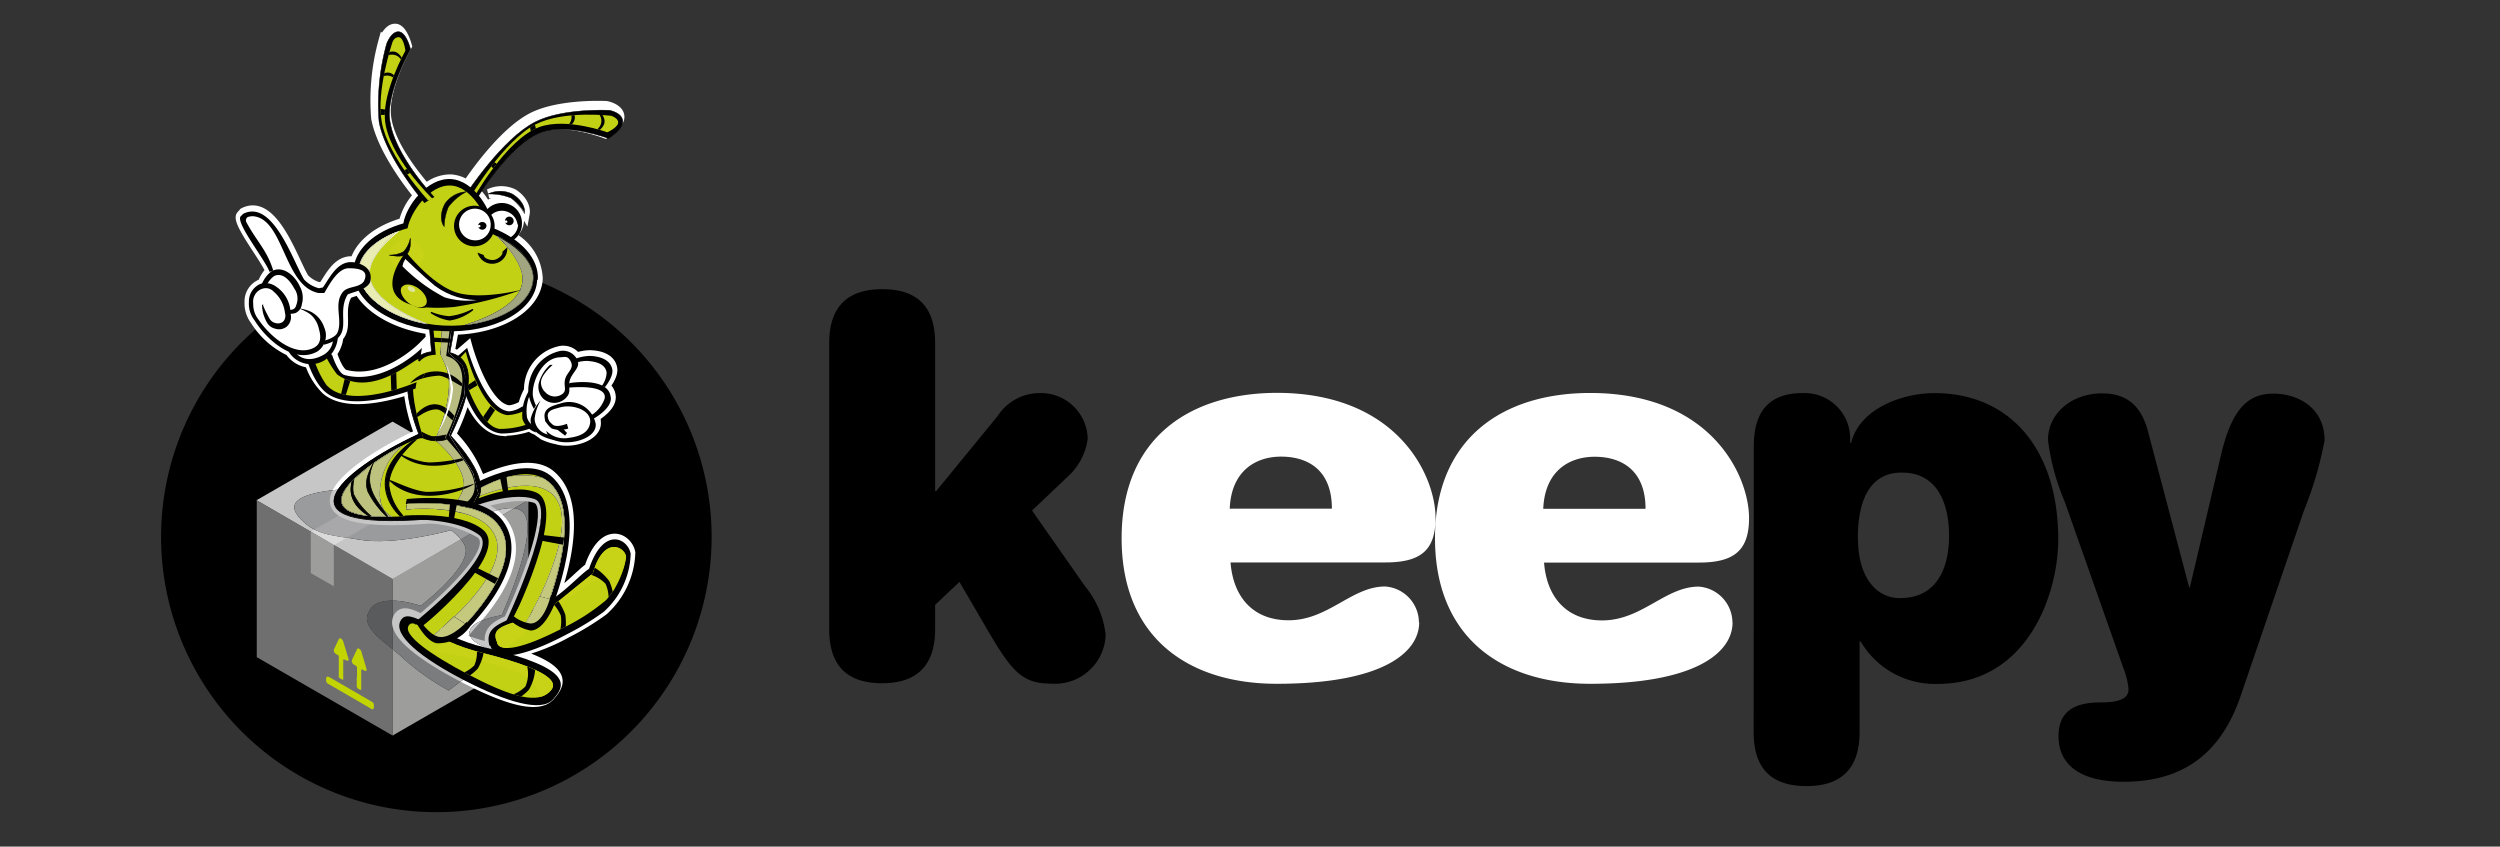 <svg xmlns="http://www.w3.org/2000/svg" xmlns:xlink="http://www.w3.org/1999/xlink" viewBox="0 0 185 62.65"><rect x="0" y="0" width="185" height="62.65" fill="#333333" stroke="none"/><style><![CDATA[.A,.Aw,.BB,.BJ,.M,.Q,.R,.U,.X,.e,.p,.q,.w,.AB,.AD,.AE,.AF,.AK,.AN,.G,.AX,.Ae,.Ag,.Ah,.Ai,.Ak,.Al,.Ap{fill:none}.B{fill:#fff}.C{fill:#c6c6c6}.E{fill:#9d9d9c}.F{fill:#dadada}.G{stroke:#fff}.Aw,.BB,.M,.Q,.R,.U,.X,.e,.p,.q,.w,.AB,.AD,.AE,.AF,.AK,.AN,.G,.AX,.Ae,.Ag,.Ah,.Ai,.Ak,.Al,.Ap{stroke-miterlimit:3.86}.Aw,.BB,.M,.Q,.e,.w,.AB,.AK,.AN,.G,.AX,.Ae{stroke-width:0.69px}.I{fill:#9a9b9c}.K{fill:#7b7c7e}.L{fill:#a8a8aa}.N{fill:#c8c8c9}.Q{stroke:#c8c8c9}.R,.U,.X,.p,.q,.AD,.AE,.AF,.Ag,.Ah,.Ai,.Ak,.Al,.Ap{stroke:#000}.S{fill:#c2d114}.U{stroke-width:0.1px}.X{stroke-width:0.15px}.Z{fill:#e0e1e2}.b{fill:#afafb1}.c{fill:#8a8b8d}.d{fill:#c0c0c1}.e{stroke:#e0e1e2}.f{fill:#b1b2b3}.g{fill:#c4c97e}.i{fill:#c8d217}.k{clip-path:url(#J)}.l{clip-path:url(#K)}.m{fill:#b1b681}.o{fill:#b8be46}.p{stroke-width:0.06px}.q{stroke-width:0.04px}.r{clip-path:url(#M)}.s{clip-path:url(#N)}.u{fill:#868789}.AA{fill:#919294}.AD{stroke-width:0.08px}.AE{stroke-width:0.05px}.AF{stroke-width:0.09px}.AG{fill:#cfd0d1}.AH{clip-path:url(#P)}.AI{fill:#a0a0a2}.AJ{fill:#808082}.AQ{fill:#b8bc80}.AT{fill:#b7b8b9}.AV{fill:#8e9092}.AW{fill:#727475}.AX{stroke:#b7b8b9}.AY{fill:#a5aa80}.Aa{clip-path:url(#W)}.Ag{stroke-width:0.03px}.Ah{stroke-width:0.1px}.Ak{stroke-width:0.09px}.Ap{stroke-width:0.15px}.Ar{clip-path:url(#d)}.Ay{clip-path:url(#g)}.BE{clip-path:url(#k)}.BI{fill:#c2d500}]]></style><defs><clipPath id="A"><path class="A" d="M33.4 39.25s1.07.77 1.07 1.48c0 1.57-3.34 4.1-3.34 4.1s-2.82-1-3.7.2c-1.08 1.42 1.26 2.55 2.53 3.8a18 18 0 0 0 3.24 2.27l1.17-.88-3.34-3L36.53 42l-.28-2.83-1.3-1-4.48-2s-10.5-.6-8.42 2c1.16 1.48 2.65 1.43 4.5 1.76 2.64.48 6.84-.7 6.84-.7"/></clipPath><clipPath id="B"><path class="A" d="M36.34 37.9s1.52-.6 2.24-.1c1.58 1.07-1.45 7.72-1.45 7.72s-2.63.4-2.36 1.45c.2.75 1.67 1.08 1.67 1.08l.1-1.17 1.17-1.07 2-5.18.4-2.83v-.6l-.9-.48-1.16-.3-3 1z"/></clipPath><clipPath id="C"><path class="A" d="M34.94 14.84s2.47-4.54 5-5.45c2-.7 5 .4 5 .4s.9-.4.8-.8c-.06-.27-.5-.42-.5-.42s-3.5-.43-5.6.63c-2.36 1.2-4.82 5.35-4.82 5.35z"/></clipPath><clipPath id="D"><path class="A" d="M33.7 26.5s.86 5.34 3.4 5.58a6.4 6.4 0 0 0 2.1-.36l-.53-1.66a2 2 0 0 1-1 .38c-1.83-.15-3.1-4.7-3.1-4.7z"/></clipPath><clipPath id="E"><path class="A" d="M33.94 26.6s1.27 5 3.06 5.14a5.25 5.25 0 0 0 2.08-.36l-.3-.93a2.49 2.49 0 0 1-1.24.32c-2-.26-3.08-4.68-3.08-4.68z"/></clipPath><clipPath id="F"><path class="A" d="M34.5 36.74s3.6-2.48 5.68-1.36c3.46 1.87.25 9.62.25 9.62l-2.6 1.1s4.27-8.58 1.86-9.65c-1.87-.83-5.28.85-5.28.85z"/></clipPath><clipPath id="G"><path class="A" d="M37.58 35.28a11.25 11.25 0 0 0-2.72 1.22l-.15.52s3.5-1.66 5.5-.86c3 1.2.4 6.8-.95 9.33l1.15-.5s3.2-7.74-.25-9.62a4.88 4.88 0 0 0-1.4-.19 9.39 9.39 0 0 0-1.19.09"/></clipPath><clipPath id="H"><path class="A" d="M36.8 47.56c-.8-1.7 2.08-1.13 4.6-3.13l2.47-2c.82-2.9 2.44-1.9 2.46-1.2a6.28 6.28 0 0 1-1.48 3.18 15.26 15.26 0 0 1-3.07 2c-2.52 1.32-4.6 2-5 1.2"/></clipPath><clipPath id="I"><path d="M37.96 45.8l1.28.64.8-.4.9-1.64-2-.52-1 1.9z" class="A"/></clipPath><clipPath id="J"><path class="A" d="M38.85 46.25l.4.2.54-.27a13.58 13.58 0 0 0 1-1.48l.15-.28-1-.26-1.1 2.1"/></clipPath><clipPath id="K"><path class="A" d="M39.27 45.5l1.15-.5.25-.66-.73-.2-.67 1.34"/></clipPath><clipPath id="L"><path class="A" d="M39.18 45.66l-.33.6.4.2.54-.27a13.55 13.55 0 0 0 .83-1.17 9.17 9.17 0 0 1-1.43.68"/></clipPath><clipPath id="M"><path class="A" d="M31.34 32.46c-.84-2.6-1.65-6.42 1.2-6.2s1.42 4 .43 6.14c1.6 1.8 4.47 5-1.22 5.65-14.13 1.5-.8-6.3-.4-5.58"/></clipPath><clipPath id="N"><path class="A" d="M26.3 35.33c-1.57 1.5-1.88 3 2.68 2.9-.36-.17-.95-.64-.87-1.92A4.53 4.53 0 0 1 29.77 33a16.25 16.25 0 0 0-3.46 2.37"/></clipPath><clipPath id="O"><path class="A" d="M28.08 36.07l-2.5.08c-.8 1.17-.32 2.15 3.4 2.08-.36-.17-.95-.64-.87-1.92a1.94 1.94 0 0 1 0-.24h-.06"/></clipPath><clipPath id="P"><path class="A" d="M32.7 24.32l-.1 1.9a9.45 9.45 0 0 1 .5 1.22c.56 1.95-.9 5.12-.9 5.12s2.44 2 2.1 3.6a5 5 0 0 1-1.38 2l1.92-.56.55-1.06L35 35l-1.76-2.8 1.1-2.87.08-1.5-.2-.8-1.06-.93.25-1.73z"/></clipPath><clipPath id="Q"><path class="A" d="M32.9 38.14l1.2-.35-.6-.28a6.81 6.81 0 0 1-.6.63"/></clipPath><clipPath id="R"><path class="A" d="M34.35 29l.06-1.15-.2-.8-.5-.45a15.53 15.53 0 0 0 .65 2.4"/></clipPath><clipPath id="S"><path class="A" d="M34.4 28.07v-.25l-.2-.8-.2-.18.4 1.23"/></clipPath><clipPath id="T"><path class="A" d="M34.5 36.74l-.1.57s.28-.14.73-.32l.25-.47-.07-.28-.82.5"/></clipPath><clipPath id="U"><path class="A" d="M34.86,36.5l-.15.52.53-.23.14-.27-.07-.28-.45.26"/></clipPath><clipPath id="V"><path class="A" d="M33.08 27.43c.56 1.95-.9 5.12-.9 5.12s2.44 2 2.1 3.6a3.94 3.94 0 0 1-1 1.6c3.52-1 1.08-3.76-.34-5.36 1-2.13 2.4-5.86-.36-6.13a8.46 8.46 0 0 1 .48 1.17"/></clipPath><clipPath id="W"><path class="A" d="M39.45 20.67c.07-1.4-1.45-2.67-3.26-3.47-.07-1.13-1.25-3.38-2.83-3.47s-3 2-3.2 3.16c-1.92.54-3.52 1.7-3.6 3.1-.1 2.08 2.84 3.92 6.24 4.1s6.53-1.35 6.64-3.42"/></clipPath><clipPath id="X"><path class="A" d="M26.57 20c-.1 1.84 2.2 3.5 5.08 4-1.44-.56-4.55-2-4.3-4 .15-1.15 1.46-2.36 2-2.84-1.56.6-2.76 1.63-2.83 2.84"/></clipPath><clipPath id="Y"><path class="A" d="M38.67 20.66c0 1.82-2.7 2.9-4.3 3.4 2.75-.28 5-1.64 5.1-3.4.06-1.26-1.1-2.44-2.66-3.2.37.36 1.84 1.9 1.88 3.2"/></clipPath><clipPath id="Z"><path class="A" d="M32 14.7s-3.33-3.2-3.52-5.9C28.34 6.7 30 3.75 30 3.75s-.12-1-.5-1-.48.44-.48.44-1.2 3.55-.77 5.84c.47 2.62 3.45 5.82 3.45 5.82z"/></clipPath><clipPath id="a"><path class="A" d="M30.24 46.3c.43-.73 1.7 1.1 5.4 2 6 1.5 5.6 2.47 4.9 3-1 .82-3.1.07-5.87-1.38S29.8 47 30.24 46.3"/></clipPath><clipPath id="b"><path class="A" d="M30 19.16a5.15 5.15 0 0 0-.63 1.84c-.08 2.5 6.3 1.2 6.3 1.2a5.37 5.37 0 0 1-3.5-1.06c-.82-.67-2.2-2-2.2-2"/></clipPath><clipPath id="c"><path class="A" d="M29.46 37.34s5.28-.6 7.1 1.15c3 2.9-2.57 8.16-2.57 8.16l-3-.07s6.9-5.55 4.76-7.37c-1.7-1.42-5.9-1.05-5.9-1.05z"/></clipPath><clipPath id="d"><path class="A" d="M30.12 37.3l-.07.4s4.78-.52 6.32 1.5c1.74 2.25-2 5.87-3.85 7.45h1.46s5.58-5.25 2.57-8.16c-1.08-1-3.38-1.24-5.06-1.24h-1.37"/></clipPath><clipPath id="e"><path class="A" d="M36.4 42.13l.14-.14v-.14l-.13.28m-6.27-4.84l-.07.4a12.29 12.29 0 0 1 4.84.47l-1.82-.84a17.47 17.47 0 0 0-1.58-.06h-1.37"/></clipPath><clipPath id="f"><path class="A" d="M30.12 37.3l-.07.4a14.18 14.18 0 0 1 3.26.07 4.9 4.9 0 0 0 .78-.3 14.8 14.8 0 0 0-2.6-.2h-1.37"/></clipPath><clipPath id="g"><path class="A" d="M33.3 37.75l.6.1.87-.25a8.51 8.51 0 0 0-1.14-.22l-.32.37"/></clipPath><clipPath id="h"><path class="A" d="M33.3 37.75l.6.1.22-.06-.6-.28a2.57 2.57 0 0 1-.21.24"/></clipPath><clipPath id="i"><path class="A" d="M33.3 37.75a4.9 4.9 0 0 0 .78-.3l-.47-.07-.32.37"/></clipPath><clipPath id="j"><path d="M31.2 46.38l1.13 1.03.93-.03 1.42-1.02-1.9-1.2-1.58 1.23z" class="A"/></clipPath><clipPath id="k"><path class="A" d="M32 47.07l.37.34H33a12.27 12.27 0 0 0 1.49-.86l.23-.17-1.1-.7L32 47.1"/></clipPath><clipPath id="l"><path class="A" d="M32 47.07l.37.34H33l-.86-.45-.17.14"/></clipPath><clipPath id="m"><path class="A" d="M32.52 46.62h1.46l.45-.46-.84-.53-1.07 1"/></clipPath><clipPath id="n"><path class="A" d="M23.55 25a8.83 8.83 0 0 0 1.39 2.7c2.8 2.05 6.38-1.82 6-1 1.12.38.2 1.45.2 1.45s-5.2 2.36-7 .32a7.16 7.16 0 0 1-1.17-3.05z"/></clipPath><path id="o" d="M52.66,39.73A20.37,20.37,0,1,0,32.29,60.1,20.37,20.37,0,0,0,52.66,39.73"/><path id="p" d="M39.1 37l-10.05-5.8-10.07 5.82 10.07 5.86L39.1 37z"/><path id="q" d="M19 48.63l10.05 5.8v-11.6L19 37.02V48.63z"/><path id="r" d="M39.1 48.63l-10.05 5.8v-11.6L39.1 37v11.62z"/><path id="s" d="M33.08 33.53l-10.05 5.8 1.7 1 10.05-5.82-1.7-.98z"/><path id="t" d="M38.86 15.77S39 15 38 14.33a2.06 2.06 0 0 0-1.81 0 4 4 0 0 1 1.72.31 4 4 0 0 1 1 1.09M19.4 21h-.08a1.4 1.4 0 0 0-.88 1.34 2.11 2.11 0 0 0 .42 1.37A6.12 6.12 0 0 0 21.43 26a2 2 0 0 0 1.47.87 4.94 4.94 0 0 0 1.23 2c1.55 1.32 4.76.42 6.08 0A12.73 12.73 0 0 0 31 32.1c-6 2.8-10.68 7.2.72 6.3h.08a8 8 0 0 1 3.72 1.08c1.62 1.16-3.1 5.27-4.35 6.3-.85-.43-1.4-.62-1.7-.13-.65 1.1 1.62 2.84 4.72 4.46s5.62 2.44 6.53 1.4c.72-.83 1.47-1.9-2.56-3.18A15.19 15.19 0 0 0 42 46.83a19.73 19.73 0 0 0 2.67-1.64 6.06 6.06 0 0 0 2-4.29c-.2-1.1-2-2.1-3.08 1.1-.62.46-1.36 1.3-2.36 2l-.14.1c.75-2.16 2.08-7-.38-9-1.35-1.06-3.7-.23-5.16.45a9 9 0 0 0-2.15-3.41 14.56 14.56 0 0 0 1.13-3c.53 1.33 1.37 2.66 2.6 2.77a6.12 6.12 0 0 0 2.07-.34 1.38 1.38 0 0 0 .51.28 2.8 2.8 0 0 0 .35.25l.12.1a3.89 3.89 0 0 0 1 .33c1.1.36 3-.2 2.94-1.26a1.51 1.51 0 0 0-.12-.39c.43-.26 1.28-.87 1.22-1.55a1 1 0 0 0-.47-.77h.05s.63-.76.53-1.3c-.13-.77-1-1-1.73-1a3.13 3.13 0 0 0-.94.18 1.19 1.19 0 0 0-1.3-.47 2.94 2.94 0 0 0-2.24 2.92 4.57 4.57 0 0 0-.43 1.09 2.39 2.39 0 0 1-1 .36c-1.83-.15-3.08-4.7-3.08-4.7l-.75.65a2.06 2.06 0 0 0-.56-.24l.3-1.62c3.4-.07 6.1-1.7 6.22-3.8a3.73 3.73 0 0 0-2.06-3.18 1.4 1.4 0 0 0 .67-1.1A1.44 1.44 0 0 0 37 14.93a1.46 1.46 0 0 0-1 .32 5.38 5.38 0 0 0-.81-1.1c.8-1.15 2.75-4.05 4.7-4.72s4.9.47 4.9.47 1.13-.68 1.07-1.3-1-.78-1-.78-3.43-.18-5.46.85-4.13 3.95-4.84 5a2.38 2.38 0 0 0-1.2-.42 2.77 2.77 0 0 0-1.83.68c-.84-1-2.84-3.43-2.95-5.53s1.56-5 1.56-5-.32-1.27-.88-1.3-.9.9-.9.9a16.51 16.51 0 0 0-.55 5.74c.4 2.2 2.4 4.84 3.13 5.72a4.5 4.5 0 0 0-1.09 2c-1.85.53-3.2 1.57-3.6 2.87-1.2-.2-1.77 1-2.33 1.84l-.3.06a2.25 2.25 0 0 1-1.1-.65c-.8-1.3-2.28-6-4.5-4.86l-.2.23c-.34.5 1.8 3.17 2.16 4.1a2.59 2.59 0 0 0-.59.89M25 25c.84-.77 0-2 .74-3.24.24-.1.52-.18.8-.28.8 1.43 2.8 2.57 5.26 2.92l.14 1.6a2.24 2.24 0 0 0-.78.25l.1-.6s-2.8 2.84-5.73 2.05c-.5-.14-.92-1.5-.92-1.5h-.06a2.42 2.42 0 0 0 .51-1.19zm9.8 21.35c1.37-1.45 4.38-5.13 2.36-7.78a3.76 3.76 0 0 0-1.94-1.19c1.2-.4 3.14-.9 4.4-.5 1.7.58-1.16 7.2-2 9-1 .43-1.62.85-1.34 1.9v.1l-.67-.16a11.13 11.13 0 0 1-1.61-.57 3.69 3.69 0 0 0 .85-.81"/><path id="u" d="M38.86 15.77S39 15 38 14.33a2.06 2.06 0 0 0-1.81 0 4 4 0 0 1 1.72.31 4 4 0 0 1 .95 1.13zM19.4 21h-.08a1.4 1.4 0 0 0-.88 1.34 2.11 2.11 0 0 0 .42 1.37A6.12 6.12 0 0 0 21.43 26a2 2 0 0 0 1.47.87 4.94 4.94 0 0 0 1.23 2c1.55 1.32 4.76.42 6.08 0A12.73 12.73 0 0 0 31 32.1c-6 2.8-10.68 7.2.72 6.3h.08a8 8 0 0 1 3.72 1.08c1.62 1.16-3.1 5.27-4.35 6.3-.85-.43-1.4-.62-1.7-.13-.65 1.1 1.62 2.84 4.72 4.46s5.62 2.44 6.53 1.4c.72-.83 1.47-1.9-2.56-3.18A15.19 15.19 0 0 0 42 46.83a19.73 19.73 0 0 0 2.67-1.64 6.06 6.06 0 0 0 2-4.29c-.2-1.1-2-2.1-3.08 1.1-.62.46-1.36 1.3-2.36 2l-.14.1c.75-2.16 2.08-7-.38-9-1.35-1.06-3.7-.23-5.16.45a9 9 0 0 0-2.15-3.41 14.56 14.56 0 0 0 1.13-3c.53 1.33 1.37 2.66 2.6 2.77a6.12 6.12 0 0 0 2.07-.34 1.38 1.38 0 0 0 .51.28 2.8 2.8 0 0 0 .35.25l.12.1a3.89 3.89 0 0 0 1 .33c1.1.36 3-.2 2.94-1.26a1.51 1.51 0 0 0-.12-.39c.43-.26 1.28-.87 1.22-1.55a1 1 0 0 0-.47-.77h.05s.63-.76.53-1.3c-.13-.77-1-1-1.73-1a3.13 3.13 0 0 0-.94.18 1.19 1.19 0 0 0-1.3-.47 2.94 2.94 0 0 0-2.24 2.92 4.57 4.57 0 0 0-.43 1.09 2.39 2.39 0 0 1-1 .36c-1.83-.15-3.08-4.7-3.08-4.7l-.75.65a2.06 2.06 0 0 0-.56-.24l.3-1.62c3.4-.07 6.1-1.7 6.22-3.8a3.73 3.73 0 0 0-2.06-3.18 1.4 1.4 0 0 0 .67-1.1A1.44 1.44 0 0 0 37 14.93a1.46 1.46 0 0 0-1 .32 5.38 5.38 0 0 0-.81-1.1c.8-1.15 2.75-4.05 4.7-4.72s4.9.47 4.9.47 1.13-.68 1.07-1.3-1-.78-1-.78-3.43-.18-5.46.85-4.13 3.95-4.84 5a2.38 2.38 0 0 0-1.2-.42 2.77 2.77 0 0 0-1.83.68c-.84-1-2.84-3.43-2.95-5.53s1.56-5 1.56-5-.32-1.27-.88-1.3-.9.9-.9.9a16.51 16.51 0 0 0-.55 5.74c.4 2.2 2.4 4.84 3.13 5.72a4.5 4.5 0 0 0-1.09 2c-1.85.53-3.2 1.57-3.6 2.87-1.2-.2-1.77 1-2.33 1.84l-.3.06a2.25 2.25 0 0 1-1.1-.65c-.8-1.3-2.28-6-4.5-4.86l-.2.23c-.34.5 1.8 3.17 2.16 4.1a2.59 2.59 0 0 0-.58.95zm5.6 4c.84-.77 0-2 .74-3.24.24-.1.52-.18.8-.28.8 1.43 2.8 2.57 5.26 2.92l.14 1.6a2.24 2.24 0 0 0-.78.25l.1-.6s-2.8 2.84-5.73 2.05c-.5-.14-.92-1.5-.92-1.5h-.06a2.42 2.42 0 0 0 .51-1.19zm9.8 21.35c1.37-1.45 4.38-5.13 2.36-7.78a3.76 3.76 0 0 0-1.94-1.19c1.2-.4 3.14-.9 4.4-.5 1.7.58-1.16 7.2-2 9-1 .43-1.62.85-1.34 1.9v.1l-.67-.16a11.13 11.13 0 0 1-1.61-.57 3.69 3.69 0 0 0 .81-.81z"/><path id="v" d="M33.4 39.25s1.07.77 1.07 1.48c0 1.57-3.34 4.1-3.34 4.1s-2.82-1-3.7.2c-1.08 1.42 1.26 2.55 2.53 3.8a18 18 0 0 0 3.24 2.27l1.17-.88-3.34-3L36.53 42l-.28-2.83-1.3-1-4.48-2s-10.5-.6-8.42 2c1.16 1.48 2.65 1.43 4.5 1.76 2.64.48 6.84-.7 6.84-.7"/><path id="w" d="M36.34 37.9s1.52-.6 2.24-.1c1.58 1.07-1.45 7.72-1.45 7.72s-2.63.4-2.36 1.45c.2.75 1.67 1.08 1.67 1.08l.1-1.17 1.17-1.07 2-5.18.4-2.83v-.6l-.9-.48-1.16-.3-3 1z"/><path id="x" d="M35.1 15s2.56-4.4 5-5.23c1.94-.66 4.92.47 4.92.47s1.13-.67 1.06-1.3-1-.78-1-.78-3.44-.17-5.46.86c-2.43 1.22-5.1 5.3-5.1 5.3z"/><path id="y" d="M33.7 26.5s.86 5.34 3.4 5.58a6.4 6.4 0 0 0 2.1-.36l-.53-1.66a2 2 0 0 1-1 .38c-1.83-.15-3.1-4.7-3.1-4.7z"/><path id="z" d="M33.94 26.6s1.27 5 3.06 5.14a6.28 6.28 0 0 0 2.58-.56l-.4-1a3.25 3.25 0 0 1-1.63.54c-2-.26-3.08-4.68-3.08-4.68z"/><path id="AA" d="M34.23 36.35s4.38-2.73 6.43-1.12c3.2 2.53 0 10 0 10-1.33-.25-3.3.83-3.28 1.1 0 0 4.2-8.8 2.2-9.47s-5.43.88-5.43.88z"/><path id="AB" d="M34.5 36.74s3.6-2.48 5.68-1.36c3.46 1.87.25 9.62.25 9.62l-2.6 1.1s4.27-8.58 1.86-9.65c-1.87-.83-5.28.85-5.28.85z"/><path id="AC" d="M34.7 37s3.5-1.66 5.5-.86c3.88 1.55-1.66 10.58-1.66 10.58q.5.87 2.4-2.34l1.2-5.16a6.66 6.66 0 0 0-.93-3.18C39.68 34.2 35 35.9 35 35.9z"/><path id="AD" d="M36.22 47.77c-.55-2 2.3-1.73 5-3.68 1-.74 1.75-1.58 2.37-2 1.08-3.2 2.9-2.23 3.08-1.1a6 6 0 0 1-2 4.29A19.73 19.73 0 0 1 42 46.91c-2.8 1.5-5.34 2.23-5.7.9"/><path id="AE" d="M36.8 47.56c-.8-1.7 2.08-1.13 4.6-3.13l2.47-2c.82-2.9 2.44-1.9 2.46-1.2a6.28 6.28 0 0 1-1.48 3.18 15.26 15.26 0 0 1-3.07 2c-2.52 1.32-4.6 2-5 1.2"/><path id="AF" d="M36.2 46.46l7.16-4.25 1.7-2h1l.44 1-1.22 2.8s.08-1.9-1.8-.75a76.71 76.71 0 0 0-6.31 5z"/><path id="AG" d="M31 32.14c-1-2.6-1.73-6.26 1.57-6.14s2 3.75.77 6.24c2 2.18 4.47 5.7-1.67 6.17-11.4.88-6.72-3.5-.7-6.3"/><path id="AH" d="M31 32.14c-1-2.6-1.73-6.26 1.57-6.14s2 3.75.77 6.24c2 2.18 4.47 5.7-1.67 6.17-11.4.9-6.67-3.48-.67-6.27z"/><path id="AI" d="M33.63,24.28,33.13,27A6,6,0,0,1,32,26.9l-.23-2.76Z"/><path id="AJ" d="M31.34 32.46c-.84-2.6-1.65-6.42 1.2-6.2s1.42 4 .43 6.14c1.6 1.8 4.47 5-1.22 5.65-14.13 1.5-.8-6.3-.4-5.58"/><path id="AK" d="M30.4 32.38c-1 0-3.2 1.94-3.2 1.94l-2.1 2-.1 1.14.88.6a9.94 9.94 0 0 0 3.38.25s-1.25-.18-1.14-2c.2-3.27 3-4 2.3-3.93"/><path id="AL" d="M30.36 31.7c-.9-.93 1 .56 1.7.62a5.37 5.37 0 0 0 2.16-.57 2.52 2.52 0 0 1-3.85-.05"/><path id="AM" d="M30.36 31.7c-.9-.93 1 .56 1.7.62a5.37 5.37 0 0 0 2.16-.57 2.52 2.52 0 0 1-3.85-.05z"/><path id="AN" d="M30.84 32.43c1.37-.92-2.07 1.24-2.07 3.47a3.92 3.92 0 0 0 1.17 2.39c.32.65-3.9-2.65.9-5.86"/><path id="AO" d="M30.84 32.43c1.37-.92-2.07 1.24-2.07 3.47a3.92 3.92 0 0 0 1.17 2.39c.32.65-3.94-2.65.9-5.86z"/><path id="AP" d="M29.07 35.8c-1.1-.88 1.33.6 2.6.6a11.12 11.12 0 0 0 3.38-.6c.3 0-3.47 2-6 0"/><path id="AQ" d="M34.2 28.4c.9.94-1-.56-1.7-.6a5.37 5.37 0 0 0-2.16.57 2.53 2.53 0 0 1 3.85 0"/><path id="AR" d="M33.25 25.1L32 25.02l-.01.23 1.3.06-.04-.22z"/><path id="AS" d="M32.7 24.32l-.1 1.9a9.45 9.45 0 0 1 .5 1.22c.56 1.95-.9 5.12-.9 5.12s2.44 2 2.1 3.6a5 5 0 0 1-1.38 2l1.92-.56.55-1.06L35 35l-1.76-2.8 1.1-2.87.08-1.5-.2-.8-1.06-.93.25-1.73z"/><path id="AT" d="M39.8 20.7c.1-1.56-1.25-3-3.3-3.82-.08-1.25-1.4-3.54-3.15-3.63s-3.3 2-3.5 3.28c-2.12.6-3.6 1.9-3.7 3.45-.12 2.3 2.84 4.32 6.6 4.52s6.92-1.5 7-3.8"/><path id="AU" d="M39.45 20.67c.07-1.4-1.45-2.67-3.26-3.47-.07-1.13-1.25-3.38-2.83-3.47s-3 2-3.2 3.16c-1.92.54-3.52 1.7-3.6 3.1-.1 2.08 2.84 3.92 6.24 4.1s6.53-1.35 6.64-3.42"/><path id="AV" d="M35.42 18.78a1.07 1.07 0 0 0 2.07-.37l-.26.24c.05.26-.35.58-.65.63s-.8-.1-.83-.37z"/><path id="AW" d="M32.12 14.57S29 11.3 28.82 8.65c-.1-2.1 1.56-5 1.56-5s-.3-1.26-.87-1.3-.9.9-.9.9A16.68 16.68 0 0 0 28.05 9c.48 2.67 3.36 6 3.36 6z"/><path id="AX" d="M29.66 45.9c.65-1.1 2.7 1.2 6.18 2 6.82 1.6 5.94 2.9 5.08 3.86s-3.42.2-6.53-1.4S29 47 29.66 45.9"/><path id="AY" d="M30.24 46.3c.43-.73 1.7 1.1 5.4 2 6 1.5 5.6 2.47 4.9 3-1 .82-3.1.07-5.87-1.38S29.8 47 30.24 46.3"/><path id="AZ" d="M41.9 38.25L38 43.47l-3.48 4.18L38.88 49l1.46.63 1 1-.37.67-.97.7s.34-1.3-1.84-2.3A27.63 27.63 0 0 0 32 48.22l4.35-3.8a33.94 33.94 0 0 0 3.41-3.88l1.6-2.26z"/><path id="Aa" d="M30.16 37s5.3-.6 6.94 1.53c2.56 3.36-3 8.4-3 8.4-1.3-.7-3.23-1.1-3.28-.88 0 0 6.5-5.22 4.64-6.55S30 38.38 30 38.38a7.54 7.54 0 0 1 .16-1.38"/><path id="Ab" d="M30.16 37s5.3-.6 6.94 1.53c2.56 3.36-3 8.4-3 8.4-1.3-.7-3.23-1.1-3.28-.88 0 0 6.5-5.22 4.64-6.55S30 38.38 30 38.38a7.54 7.54 0 0 1 .16-1.38z"/><path id="Ac" d="M29.46 37.34s5.28-.6 7.1 1.15c3 2.9-2.57 8.16-2.57 8.16l-3-.07s6.9-5.55 4.76-7.37c-1.7-1.42-5.9-1.05-5.9-1.05z"/><path id="Ad" d="M30.05 37.68s4.78-.52 6.32 1.5c2.27 2.95-4.8 8.22-4.8 8.22.16.62 1.22.27 3.16-1l2.74-3.87a7.61 7.61 0 0 0 0-3c-.95-2.83-7.28-2.4-7.28-2.4z"/></defs><path d="M69.28 36.34h-.08V25.4c0-2.8-1.4-4-3.92-4s-3.92 1.25-3.92 4v21.16c0 2.78 1.4 4 3.92 4s3.92-1.26 3.92-4v-1.8l1.8-1.7 2.2 3.77c1.76 3 2.55 3.76 4.62 3.76a3.75 3.75 0 0 0 4-3.61 6.86 6.86 0 0 0-1.53-3.6l-3.92-5.6 2.63-2.5a4.57 4.57 0 0 0 1.49-2.82 3.46 3.46 0 0 0-3.57-3.37 3.69 3.69 0 0 0-3.09 1.69z"/><path class="B" d="M91 37.64c.12-2.87 2-3.85 3.8-3.85 2 0 3.76 1 3.76 3.85zm14 8.42a2.68 2.68 0 0 0-2.51-2.66c-2.46 0-4.2 2.5-7.13 2.5-2.62 0-4.1-1.7-4.3-4.28h11.44c2.6 0 3.73-.86 3.73-3.3 0-3.06-2.75-9.25-11.76-9.25C88 29.1 83 32.42 83 39.83S88 50.6 94.48 50.6c7.8 0 10.54-2.3 10.54-4.55m9.18-8.4c.12-2.87 2-3.85 3.8-3.85 2 0 3.77 1 3.77 3.85zm14 8.42a2.68 2.68 0 0 0-2.5-2.66c-2.47 0-4.2 2.5-7.14 2.5-2.62 0-4.1-1.7-4.3-4.28h11.45c2.58 0 3.72-.86 3.72-3.3 0-3.06-2.74-9.25-11.76-9.25-6.43 0-11.48 3.33-11.48 10.74s5 10.78 11.48 10.78c7.8 0 10.54-2.3 10.54-4.55"/><path d="M137.48 39.83c0-2.9.94-4.86 3.25-4.86 2.75 0 3.5 2.47 3.5 4.66 0 2.36-.86 4.63-3.64 4.63-1.77 0-3.1-1.57-3.1-4.43m-7.72 14.34c0 2.8 1.4 4 3.92 4s3.92-1.25 3.92-4v-6.7h.08a6.37 6.37 0 0 0 5.68 3.14c6.74 0 8.94-6.74 8.94-10.7 0-6.63-3.53-10.82-9.17-10.82-2.32 0-5.5 1.1-6.16 3.68h-.08a3.37 3.37 0 0 0-3.52-3.68c-2.43 0-3.6 1.33-3.6 3.92zm32.28-10.7H162l-3-11.36c-.5-2.08-1.6-3-3.45-3-2.27 0-4 1.5-4 3.45a17 17 0 0 0 1.25 4.59l4.32 12.26a5.5 5.5 0 0 1 .39 1.57c0 .6-.43 1-2.08 1-1.84 0-3.1.6-3.1 2.5 0 2.08 1.57 3.37 4.8 3.37 3.37 0 6.9-1.18 8.66-6.3l4.7-13.76a27.08 27.08 0 0 0 1.53-5.21c0-2.3-1.84-3.45-3.8-3.45s-3.1 1.26-3.88 4.6z"/><use xlink:href="#o"/><use xlink:href="#p" class="C"/><use xlink:href="#q" fill="#706f6f"/><use xlink:href="#r" class="E"/><path d="M24.7 40.32l-1.7-.98v3.07l1.7.97v-3.06z" class="E"/><use xlink:href="#s" class="F"/><use xlink:href="#t" class="B"/><use xlink:href="#u" class="G"/><use xlink:href="#v" class="C"/><g clip-path="url(#A)"><use xlink:href="#o"/><use xlink:href="#p" class="I"/><use xlink:href="#q" fill="#5a5b5d"/><use xlink:href="#r" class="K"/><path d="M26.75 44.6l-1-.58-.01 3.36-1-1.17 1.5 3.48 1.52-1.74-1 .01.01-3.36zm-5.7-3.27l1 .58-.01 3.36 1-.02-1.5 1.75-1.5-3.48 1 1.17.01-3.36z" class="C"/><path d="M24.7 40.32l-1.7-.98v3.07l1.7.97v-3.06z" class="K"/><use xlink:href="#s" class="L"/><use xlink:href="#t" class="C"/><use xlink:href="#u" class="M" stroke="#c6c6c6"/></g><use xlink:href="#w" class="N"/><g clip-path="url(#B)"><use xlink:href="#o"/><use xlink:href="#p" class="E"/><use xlink:href="#r" class="K"/><use xlink:href="#s" fill="#aaabad"/><use xlink:href="#t" class="N"/><use xlink:href="#u" class="Q"/><use xlink:href="#v" class="E"/></g><use xlink:href="#x"/><use xlink:href="#x" class="R" stroke-width=".033"/><path class="S" d="M34.94 14.84s2.47-4.54 5-5.45c2-.7 5 .4 5 .4s.9-.4.8-.8c-.06-.27-.5-.42-.5-.42s-3.5-.43-5.6.63c-2.36 1.2-4.82 5.35-4.82 5.35z"/><g clip-path="url(#C)"><path d="M39.7 9.87l-.16-.6-.28.04.1.64.35-.08z"/><path d="M39.7 9.87l-.16-.6-.28.04.1.64.35-.08z" class="U"/><path d="M36.94 12.3l-.52-.35-.18.2.48.44.22-.3z"/><path d="M36.94 12.3l-.52-.35-.18.2.48.44.22-.3z" class="U"/><path d="M42.05 9.45c.4-.32.78-.74.17-1.4h-.24a.78.78 0 0 1-.15 1.34zm2.2.28c.4-.32.78-.75.17-1.42h-.24A.78.78 0 0 1 44 9.67z"/></g><use xlink:href="#y"/><g clip-path="url(#D)" class="S"><use xlink:href="#z"/></g><g clip-path="url(#E)"><path d="M36.66 30.3l-.7 1.07-.36-.3.78-1.14.28.38zm-1.08-1.93l-1.1.64-.12-.34 1.14-.77.1.47z"/></g><path class="B" d="M38.87 31.06l-.06-.67.3-1.17.46-1.35a5.94 5.94 0 0 1 .54-1.06s.88-.55 1.06-.5 1.13.1 1.13.1l.5.35 1.14-.16 1.1.34.2.63a.57.57 0 0 1-.07.37 6.4 6.4 0 0 1-.45.69l.36.85a1.76 1.76 0 0 1-.26.59c-.16.18-.85.8-.85.8l-.12.63-.52.62-.94.5-1-.16-.55-.15-.32.08c-.3-.3-.33-.05-.33-.05l-.66-.6-.37-.14z"/><path d="M40.43 31.9c.25 1.4 3.8.9 3.65-.54a2 2 0 0 0-2.62-1.5c-.54.16-1.12.3-1.17.87a1.8 1.8 0 0 0 .07.46s.27.07.26-.05a1.25 1.25 0 0 1-.09-.37c0-.43.5-.5.9-.62 1-.28 2.42.24 2.23 1.2-.14.72-.82.95-1.55 1.05a1.87 1.87 0 0 1-1.68-.51"/><path d="M42.05,31.7l-.1-.34s-.66.28-1,.1a1.6,1.6,0,0,1-.39-.41l-.22.08a1.91,1.91,0,0,0,.49.58,1.92,1.92,0,0,0,1.23,0"/><path d="M41.82 32.24l.14-.2-.38-.4-.48.05.72.55zm3.38-2.84c.1.9-1.45 1.68-1.45 1.68v-.35a2.3 2.3 0 0 0 1-1.26c.18-1.1-2.7-.78-2.7-.78l.08-.34s2.92-.5 3.06 1.05"/><path d="M40.5 32.14a1.24 1.24 0 0 1-.94-1.14 3.36 3.36 0 0 1 .45-1.36 3 3 0 0 0-.74 1.36c-.1 1.32 1.9 1.6 1.9 1.6zm4.27-3.5s.64-.76.54-1.3c-.14-.76-1-1-1.73-1a3.26 3.26 0 0 0-1 .21v.3a2.77 2.77 0 0 1 .91-.14c.64.05 1.32.23 1.4.87a1.81 1.81 0 0 1-.37 1z"/><path d="M42 29.3c.25-.35.05-.68.15-1.1.14-.63.86-1 .57-1.57a1.17 1.17 0 0 0-1.39-.63 3 3 0 0 0-2.23 3.11 3.47 3.47 0 0 0 .41 1.15l.15-.26a2.54 2.54 0 0 1-.23-.73c-.08-1.08.73-2.78 2-2.83.35 0 .58-.17.82.34s-.3.77-.43 1.28.14.77-.16 1.06a.94.94 0 0 1-1.29-.08 1 1 0 0 1-.34-.71c-.03-.57.87-1.33.87-1.33h-.2a2.85 2.85 0 0 0-.84 1.4 1.25 1.25 0 0 0 .34 1.1 1.21 1.21 0 0 0 1.8-.2"/><path d="M39.66 32a1.57 1.57 0 0 1-1-1 3.36 3.36 0 0 1 .47-2.06l.07.3a3.07 3.07 0 0 0-.2 1.65 1 1 0 0 0 .56.65z"/><use xlink:href="#AA"/><use xlink:href="#AA" class="X"/><use xlink:href="#AB" class="S"/><g clip-path="url(#F)" class="Z"><use xlink:href="#AC"/></g><g clip-path="url(#G)"><use xlink:href="#o"/><use xlink:href="#p" class="b"/><use xlink:href="#r" class="c"/><use xlink:href="#s" class="d"/><use xlink:href="#t" class="Z"/><use xlink:href="#u" class="e"/><use xlink:href="#v" class="b"/><use xlink:href="#w" class="f"/><use xlink:href="#AA"/><use xlink:href="#AA" class="X"/><use xlink:href="#AB" class="g"/></g><path d="M40.04 39.58l1.7.2-.08.53-1.77-.33.16-.4zM37.3 36.8l-.34-1.64.5-.02.2 1.6-.35.06z"/><use xlink:href="#AD"/><use xlink:href="#AE" class="S"/><g clip-path="url(#H)"><use xlink:href="#AF" class="i"/><path d="M43.54 42.48a2.6 2.6 0 0 1 1.27.72 2.61 2.61 0 0 1 .2 1.43l.4-.4a3.82 3.82 0 0 0-.32-1.22A4 4 0 0 0 44 42zm-2.74 2.07a3 3 0 0 1 .7 1 3 3 0 0 1-.15 1.45l.48-.26a4.35 4.35 0 0 0 0-1.26 4.61 4.61 0 0 0-.8-1.38z"/></g><path d="M37.96 45.8l1.28.64.8-.4.9-1.64-2-.52-1 1.9z" class="S"/><g clip-path="url(#I)" class="Z"><use xlink:href="#AC"/></g><g class="k"><use xlink:href="#o"/><use xlink:href="#r" class="c"/><use xlink:href="#t" class="Z"/><use xlink:href="#u" class="e"/><use xlink:href="#w" class="f"/><use xlink:href="#AA"/><use xlink:href="#AA" class="X"/><use xlink:href="#AB" class="g"/></g><use xlink:href="#AC" class="N l"/><g class="l"><use xlink:href="#o"/><use xlink:href="#t" class="N"/><use xlink:href="#u" class="Q"/><use xlink:href="#w" class="E"/><use xlink:href="#AA"/><use xlink:href="#AA" class="X"/><use xlink:href="#AB" class="m"/></g><g class="k"><use xlink:href="#AD"/><use xlink:href="#AE" class="g"/></g><g clip-path="url(#L)" class="o"><use xlink:href="#AF"/></g><path d="M37.96 45.8l1.28.64.8-.4.9-1.64-2-.52-1 1.9z" class="g k"/><path d="M41.1 44.53s-.73 2.1-1.82 2.13a3 3 0 0 1-1.55-.79l.13-.4a2.57 2.57 0 0 0 1.4.67c1 0 1.48-2 1.48-2z"/><use xlink:href="#AG"/><use xlink:href="#AH" class="p"/><use xlink:href="#AI"/><use xlink:href="#AI" class="q"/><path d="M33.28 24.4l-.43 3.18-.5-.22-.27-2.9 1.2-.05z" class="S"/><use xlink:href="#AJ" class="S"/><use xlink:href="#AK" class="F r"/><g class="s"><use xlink:href="#o"/><use xlink:href="#p" class="L"/><use xlink:href="#q" fill="#626365"/><use xlink:href="#r" class="u"/><use xlink:href="#s" fill="#b8b9bb"/><use xlink:href="#t" class="F"/><use xlink:href="#u" class="w" stroke="#dadada"/><use xlink:href="#v" class="L"/></g><g clip-path="url(#O)"><use xlink:href="#o"/><use xlink:href="#p" fill="#838586"/><use xlink:href="#q" fill="#515253"/><use xlink:href="#s" class="AA"/><use xlink:href="#t" class="L"/><use xlink:href="#u" class="AB" stroke="#a8a8aa"/></g><g class="s"><use xlink:href="#AG"/><use xlink:href="#AH" class="p"/><use xlink:href="#AJ" fill="#bdc37f"/></g><g class="r"><use xlink:href="#AL"/><use xlink:href="#AM" class="p"/><path d="M34 31.3c1 1.66-.9-.9-1.62-1-.92-.1-2.12 1.08-2.12 1.08S32 28.14 34 31.3"/><use xlink:href="#AN"/><use xlink:href="#AO" class="AD"/><path d="M26.18 35.3c.38-.93-.25.5 0 1.3a5 5 0 0 0 1.56 1.8s-2.5-.94-1.6-3.1"/><path class="AE" d="M26.18 35.3c.38-.93-.25.5 0 1.3a5 5 0 0 0 1.56 1.8s-2.47-.94-1.56-3.1z"/><use xlink:href="#AP"/><path d="M29.8 33.8c-1.16-.77.74.4 2 .42a11.58 11.58 0 0 0 3.39-.6c.3-.05-3 1.8-5.4.18m-2.06.25c-.45.9-.8 1.54-.5 2.34a6.49 6.49 0 0 0 1.58 2c-.9-1.4-2.07-2.4-1.07-4.34"/><path class="AE" d="M27.73 34.05c-.45.9-.8 1.54-.5 2.34a6.49 6.49 0 0 0 1.58 2c-.9-1.4-2.07-2.4-1.07-4.34z"/><use xlink:href="#AQ"/></g><use xlink:href="#AR"/><use xlink:href="#AR" class="AF"/><use xlink:href="#AS" class="AG"/><g class="AH"><use xlink:href="#o"/><use xlink:href="#p" class="AI"/><use xlink:href="#r" class="AJ"/><use xlink:href="#s" class="f"/><use xlink:href="#t" class="AG"/><use xlink:href="#u" class="AK" stroke="#cfd0d1"/><use xlink:href="#v" class="AI"/></g><g clip-path="url(#Q)"><use xlink:href="#o"/><use xlink:href="#p" class="AJ"/><use xlink:href="#r" fill="#676869"/><use xlink:href="#s" class="c"/><use xlink:href="#t" class="AI"/><use xlink:href="#u" class="AN" stroke="#a0a0a2"/></g><g class="AH"><use xlink:href="#w" fill="#a2a3a5"/><use xlink:href="#y"/></g><g clip-path="url(#R)" class="AQ"><use xlink:href="#z"/></g><g clip-path="url(#S)"><path d="M35.58 28.37l-1.1.64-.12-.34 1.14-.77.1.47z"/></g><g class="AH"><use xlink:href="#AA"/><use xlink:href="#AA" class="X"/><use xlink:href="#AB" class="AQ"/></g><g clip-path="url(#T)" class="AT"><use xlink:href="#AC"/></g><g clip-path="url(#U)"><use xlink:href="#o"/><use xlink:href="#p" class="AV"/><use xlink:href="#r" class="AW"/><use xlink:href="#s" class="E"/><use xlink:href="#t" class="AT"/><use xlink:href="#u" class="AX"/><use xlink:href="#v" class="AV"/><use xlink:href="#w" class="AA"/><use xlink:href="#AA"/><use xlink:href="#AA" class="X"/><use xlink:href="#AB" class="AY"/></g><g class="AH"><use xlink:href="#AG"/><use xlink:href="#AH" class="p"/><use xlink:href="#AI"/><use xlink:href="#AI" class="q"/><path d="M33.28 24.4l-.43 3.18-.5-.22-.27-2.9 1.2-.05z" class="AQ"/><use xlink:href="#AJ" class="AQ"/></g><g clip-path="url(#V)"><use xlink:href="#AL"/><use xlink:href="#AM" class="p"/><path d="M34 31.3c1 1.66-.9-.9-1.62-1-.92-.1-2.12 1.08-2.12 1.08S32 28.14 34 31.3"/><use xlink:href="#AN"/><use xlink:href="#AO" class="AD"/><use xlink:href="#AP"/><path d="M29.8 33.8c-1.16-.77.74.4 2 .42a11.58 11.58 0 0 0 3.39-.6c.3-.05-3 1.8-5.4.18"/><use xlink:href="#AQ"/></g><g class="AH"><use xlink:href="#AR"/><use xlink:href="#AR" class="AF"/></g><path class="B" d="M33,26.9a7.08,7.08,0,0,1,.53,1.83,7.15,7.15,0,0,1-1.17,3.34,9.3,9.3,0,0,0,1-3.26A8.89,8.89,0,0,0,33,26.9"/><path d="M38.62,16.64A1.49,1.49,0,1,0,37.06,18a1.44,1.44,0,0,0,1.56-1.31"/><path class="B" d="M38.3,16.62A1.17,1.17,0,0,0,36,16.5a1.17,1.17,0,0,0,2.34.12"/><use xlink:href="#AT"/><use xlink:href="#AU" class="S"/><path class="B Aa" d="M29.66 16.94s-3.3.7-3.26 3.24c0 1.58 2.53 3.15 2.53 3.15l3.44.9s-5.37-1.7-5-4.22c.2-1.48 2.3-3 2.3-3"/><g clip-path="url(#X)"><use xlink:href="#o" class="u"/><use xlink:href="#t" class="B"/><use xlink:href="#u" class="G"/><use xlink:href="#AT" class="u"/><use xlink:href="#AU" fill="#e9ecb3"/></g><path class="f Aa" d="M36.7 17.4s3.2 1 2.9 3.56c-.18 1.57-2.85 2.87-2.85 2.87l-3.52.53s5.5-1.13 5.43-3.7c0-1.5-2-3.27-2-3.27"/><g clip-path="url(#Y)"><use xlink:href="#o"/><use xlink:href="#t" class="f"/><use xlink:href="#u" class="Ae" stroke="#b1b2b3"/><path d="M38.62,16.64A1.49,1.49,0,1,0,37.06,18a1.44,1.44,0,0,0,1.56-1.31"/><path class="f" d="M38.3,16.62A1.17,1.17,0,0,0,36,16.5a1.17,1.17,0,0,0,2.34.12"/><use xlink:href="#AT"/><use xlink:href="#AU" fill="#a1a580"/></g><path class="i" d="M28.8 18.8a1.29 1.29 0 0 1 2.56.13 1.29 1.29 0 0 1-2.56-.13"/><path d="M38.82 15.8s.16-.77-.9-1.44a2.06 2.06 0 0 0-1.81 0 4.07 4.07 0 0 1 1.72.3 4 4 0 0 1 1 1.1"/><path class="Ag" d="M38.82 15.8s.16-.77-.9-1.44a2.06 2.06 0 0 0-1.81 0 4.07 4.07 0 0 1 1.72.3 4 4 0 0 1 .98 1.14z"/><path d="M35 22.9a3.55 3.55 0 0 1-1.73.77 3.36 3.36 0 0 1-1.38-.55 4.55 4.55 0 0 0 1.34.33 5 5 0 0 0 1.77-.55"/><path class="Ah" d="M35 22.9a3.55 3.55 0 0 1-1.73.77 3.36 3.36 0 0 1-1.38-.55 4.55 4.55 0 0 0 1.34.33 5 5 0 0 0 1.77-.55z"/><use xlink:href="#AV"/><use xlink:href="#AV" class="Ah"/><path d="M36.6 16.8a1.48 1.48 0 0 0-3-.15 1.48 1.48 0 0 0 3 .15"/><path class="B" d="M36.3 16.78a1.17 1.17 0 1 0-1.23 1 1.12 1.12 0 0 0 1.23-1"/><path d="M36,16.72a.29.29,0,0,0-.29-.29.3.3,0,0,0-.33.26.31.31,0,0,0,.62,0"/><path class="B" d="M35.56,16.74a.1.1,0,0,0-.1-.1.11.11,0,0,0-.11.09.09.09,0,0,0,.1.09.1.1,0,0,0,.11-.08"/><use xlink:href="#AW"/><use xlink:href="#AW" class="Ai" stroke-width=".033"/><path class="S" d="M32 14.7s-3.33-3.2-3.52-5.9C28.34 6.7 30 3.75 30 3.75s-.12-1-.5-1-.48.44-.48.44-1.2 3.55-.77 5.84c.47 2.62 3.45 5.82 3.45 5.82z"/><g clip-path="url(#Z)"><path d="M29.85 12.68l.47-.23.16.22-.48.27-.15-.26z"/><path d="M29.85 12.68l.47-.23.16.22-.48.27-.15-.26z" class="Ak"/><path d="M28.12 8.1l.6.08.01.27-.65.01.03-.36z"/><path d="M28.12 8.1l.6.08.01.27-.65.01.03-.36z" class="Ak"/><path d="M29.83 4.44c-.24-.44-.58-.9-1.35-.43v.24a.78.78 0 0 1 1.29.4zM29.47 6c-.24-.44-.6-.9-1.36-.43v.24a.77.77 0 0 1 1.29.4z"/></g><path d="M32.87 16.77s-.52-.6.06-1.7a2.06 2.06 0 0 1 1.58-.88 3.91 3.91 0 0 0-1.33 1.13 4 4 0 0 0-.31 1.44"/><path class="Ag" d="M32.87 16.77s-.52-.6.06-1.7a2.06 2.06 0 0 1 1.58-.88 3.91 3.91 0 0 0-1.33 1.13 4 4 0 0 0-.31 1.44z"/><path d="M38.6 21.44s-3 .78-4.83.2-3.73-3-3.73-3-3.85 4.7 3.54 4.08a24.94 24.94 0 0 0 5-1.27"/><path d="M28.8 18.87a2.05 2.05 0 0 0 1.07-.25 2 2 0 0 0 .49-1s.1.86-.25 1.17-1.3.1-1.3.1"/><path class="Al" d="M28.8 18.87a2.05 2.05 0 0 0 1.07-.25 2 2 0 0 0 .49-1s.1.86-.25 1.17-1.3.08-1.3.08z" stroke-width=".033"/><path d="M37.37,16.37a.32.32,0,1,1,.3.3.31.31,0,0,1-.3-.3"/><path class="B" d="M37.35 16.4a.1.1 0 0 1 .11-.09.11.11 0 0 1 .09.1.08.08 0 0 1-.1.08.09.09 0 0 1-.1-.09"/><use xlink:href="#AX"/><use xlink:href="#AY" class="S"/><g clip-path="url(#a)"><use xlink:href="#AZ" class="i"/><path d="M39 49.27a2.36 2.36 0 0 1-.12 1.53 2.6 2.6 0 0 1-1.19.68l.53.28a3.79 3.79 0 0 0 .92-.72 3.5 3.5 0 0 0 .46-1.46zm-3.78-1.57a2.39 2.39 0 0 1-.12 1.54 2.65 2.65 0 0 1-1.19.68l.53.27a3.61 3.61 0 0 0 .92-.72 3.57 3.57 0 0 0 .47-1.48z"/></g><path d="M30 19.16a5.15 5.15 0 0 0-.63 1.84c-.08 2.5 6.3 1.2 6.3 1.2a5.37 5.37 0 0 1-3.5-1.06c-.82-.67-2.2-2-2.2-2"/><g clip-path="url(#b)" class="B"><path d="M29.78 19.7A12.42 12.42 0 0 0 32.89 22a5.8 5.8 0 0 0 3.38 0l-3.06-.3-3.2-2.83z"/></g><path d="M29.62 21c.25-.33.92-.25 1.5.18s.84 1.06.6 1.4-.92.25-1.5-.2-.84-1.05-.6-1.38"/><path class="i" d="M29.74 21.24c.22-.3.8-.23 1.28.14s.7.9.48 1.18-.8.23-1.27-.14-.7-.9-.5-1.18"/><path d="M30.18 21.25c.05-.1.2-.1.36 0s.22.22.17.3-.2.1-.35 0-.23-.22-.18-.3" fill="#dee499"/><use xlink:href="#Aa"/><use xlink:href="#Ab" class="Ap"/><use xlink:href="#Ac" class="S"/><g clip-path="url(#c)" class="Z"><use xlink:href="#Ad"/></g><g class="Ar"><use xlink:href="#o"/><use xlink:href="#p" class="b"/><use xlink:href="#r" class="c"/><use xlink:href="#s" class="d"/><use xlink:href="#t" class="Z"/><use xlink:href="#u" class="e"/><use xlink:href="#v" class="b"/></g><g clip-path="url(#e)"><use xlink:href="#o"/><use xlink:href="#p" fill="#87898b"/><use xlink:href="#r" fill="#6e6f70"/><use xlink:href="#s" fill="#969798"/><use xlink:href="#t" class="b"/><use xlink:href="#u" class="Aw" stroke="#afafb1"/></g><g class="Ar"><use xlink:href="#w" class="f"/><use xlink:href="#AA"/><use xlink:href="#AA" class="X"/><use xlink:href="#AB" class="g"/><use xlink:href="#AD"/><use xlink:href="#AE" class="g"/><use xlink:href="#AG"/><use xlink:href="#AH" class="p"/><use xlink:href="#AJ" class="g"/></g><g clip-path="url(#f)"><use xlink:href="#AK" class="d"/><use xlink:href="#AN"/><use xlink:href="#AO" class="AD"/><use xlink:href="#AP"/></g><use xlink:href="#AS" class="AT Ar"/><g class="Ay"><use xlink:href="#o"/><use xlink:href="#p" class="AV"/><use xlink:href="#r" class="AW"/><use xlink:href="#s" class="E"/><use xlink:href="#t" class="AT"/><use xlink:href="#u" class="AX"/><use xlink:href="#v" class="AV"/></g><g clip-path="url(#h)"><use xlink:href="#o"/><use xlink:href="#p" class="AW"/><use xlink:href="#r" fill="#5e5e60"/><use xlink:href="#s" class="K"/><use xlink:href="#t" class="AV"/><use xlink:href="#u" class="BB" stroke="#8e9092"/></g><g class="Ay"><use xlink:href="#w" class="AA"/><use xlink:href="#AA"/><use xlink:href="#AA" class="X"/><use xlink:href="#AB" class="AY"/><use xlink:href="#AG"/><use xlink:href="#AH" class="p"/><use xlink:href="#AJ" class="AY"/></g><g clip-path="url(#i)"><use xlink:href="#AP"/></g><g class="Ar"><use xlink:href="#AX"/><use xlink:href="#AY" class="g"/><use xlink:href="#Aa"/><use xlink:href="#Ab" class="Ap"/><use xlink:href="#Ac" class="g"/></g><path d="M35.18 41.96l1.68.83-.24.42-1.72-.97.28-.28zm-2-3.4l.14-1.5.5.18-.27 1.4-.38-.08z"/><path d="M31.2 46.38l1.13 1.03.93-.03 1.42-1.02-1.9-1.2-1.58 1.23z" class="S"/><g clip-path="url(#j)" class="Z"><path d="M30.45 37.77s4.4-.43 5.92 1.4c2.38 2.86-4.8 8.22-4.8 8.22.16.62 1.22.27 3.16-1l2.74-3.87a7.24 7.24 0 0 0 0-3C36.55 37 31.1 37 31.1 37z"/></g><g class="BE"><use xlink:href="#o"/><use xlink:href="#r" class="c"/><use xlink:href="#t" class="Z"/><use xlink:href="#u" class="e"/><use xlink:href="#v" class="b"/><use xlink:href="#w" class="f"/><use xlink:href="#AA"/><use xlink:href="#AA" class="X"/><use xlink:href="#AB" class="g"/><use xlink:href="#AX"/><use xlink:href="#AY" class="g"/></g><g clip-path="url(#l)" class="o"><use xlink:href="#AZ"/></g><g class="BE"><use xlink:href="#Aa"/><use xlink:href="#Ab" class="Ap"/><use xlink:href="#Ac" class="g"/></g><g clip-path="url(#m)"><use xlink:href="#Ad" class="N"/><use xlink:href="#o"/><use xlink:href="#r" class="K"/><use xlink:href="#t" class="N"/><use xlink:href="#u" class="Q"/><use xlink:href="#v" class="I"/><use xlink:href="#AA"/><use xlink:href="#AA" class="X"/><use xlink:href="#AB" class="m"/><use xlink:href="#AX"/><use xlink:href="#AY" class="m"/><use xlink:href="#Aa"/><use xlink:href="#Ab" class="Ap"/><use xlink:href="#Ac" class="m"/></g><path d="M31.2 46.38l1.13 1.03.93-.03 1.42-1.02-1.9-1.2-1.58 1.23z" class="g BE"/><path d="M34.77 46.37a2.87 2.87 0 0 1-2.45 1.23c-.83-.14-1.58-1.64-1.58-1.64h.37s.66 1 1.33 1.16c.9.2 2.1-1.1 2.1-1.1zm-10.2-20.12s.43 1.36.92 1.5c2.93.8 5.73-2 5.73-2l-.47 3s-4.68 1.94-6.67.26c-1.2-1-1.73-3.68-1.73-3.68z"/><path class="S" d="M23.55 25a8.83 8.83 0 0 0 1.39 2.7c2.8 2.05 6.38-1.82 6-1 1.12.38.2 1.45.2 1.45s-5.2 2.36-7 .32a7.16 7.16 0 0 1-1.17-3.05z"/><g clip-path="url(#n)"><use xlink:href="#AQ"/><path d="M29.32 27.47l.04 1.35-.4.23-.05-1.44.42-.14zm-3.34.53l-.43 1.36-.35-.03.3-1.27.5-.06z"/></g><path class="B" d="M27.1 20l-.83-.36-.74.12-.48.2-.52.47-.62 1.06-.63-.1-1-.7c-.07-.08-2-3.73-2.16-3.88a7.11 7.11 0 0 1-.54-.57l-.6-.4a1.7 1.7 0 0 0-.5-.06A2.82 2.82 0 0 0 18 16a1.36 1.36 0 0 0 0 .24 3.68 3.68 0 0 0 .08.41 9.53 9.53 0 0 0 .67 1.09 182.11 182.11 0 0 1 1.45 2.44l-.85 1-.5.27-.35.9.14.7a4.53 4.53 0 0 0 .55.93c.1.1 1.3 1.46 1.5 1.57s.8.4 1 .52l.66.6.9.1.67-.28.5-.3.5-1.1.28-.45.1-2.63s.26-.42.5-.46a9.32 9.32 0 0 0 1-.36 1.09 1.09 0 0 0 .42-.53l-.1-.65"/><path d="M24 21.68h-.44C21 21.17 21 16.13 18.7 16c0 0-.3 0-.42.1a.3.3 0 0 0-.06.32c.78 1.46 1.53 2.07 2 3.6l-.27.1c-.35-.93-2.5-3.6-2.15-4.1l.2-.2c2.2-1.1 3.7 3.55 4.5 4.86a2.25 2.25 0 0 0 1.1.65l.3-.06c.6-.88 1.2-2.2 2.56-1.8s.9 1.47.9 1.47c-.34.53-1.1.62-1.63.85-.93 1.52.63 3.1-1.75 3.72v-.3a2.74 2.74 0 0 0 .45-.15c.3-.15.5-.26.6-.6.27-.92-.32-2 .33-2.84.37-.46 1.16-.3 1.55-.77.44-.84-.3-1-1.1-1S24.4 21 24 21.68"/><path d="M19.36 21.06a2.34 2.34 0 0 1 .75-1c.82-.42 1.7.3 2.08 1.14a1.72 1.72 0 0 1 .15 1.3.84.84 0 0 1-.46.66 1.28 1.28 0 0 1-.44.06l-.05-.28a.84.84 0 0 0 .34-.07c.15-.1.17-.22.23-.4a1.28 1.28 0 0 0-.19-1.13c-.32-.6-.86-1.2-1.47-.92a1.7 1.7 0 0 0-.56.68z"/><path d="M19.52 22.55h-.13a2.94 2.94 0 0 0 .1.7c.17.5.35.95.87 1.07a.9.9 0 0 0 .88-.17.94.94 0 0 0 .26-.94 2.4 2.4 0 0 0-1.07-2 1.31 1.31 0 0 0-1.14-.21 1.4 1.4 0 0 0-.87 1.34 2 2 0 0 0 .42 1.37C19.7 25.1 21.77 27 23.5 26a1.43 1.43 0 0 0 .49-1.77 2 2 0 0 0-1-1.17 3.24 3.24 0 0 0-.93-.25 3.19 3.19 0 0 1 .89.44 1.9 1.9 0 0 1 .65 1.1c.3 1-.17 1.28-.4 1.4-1.4.68-3.18-.8-4.07-2.1a1.81 1.81 0 0 1-.39-1.19 1 1 0 0 1 .73-1.11.78.78 0 0 1 .77.22 2.4 2.4 0 0 1 .85 1.61.63.63 0 0 1-.14.62.62.62 0 0 1-.61.09c-.36-.1-.43-.4-.62-.73a6.31 6.31 0 0 1-.26-.58"/><path d="M25 25a2.23 2.23 0 0 1-1 1.67 1.92 1.92 0 0 1-2.65-.67l.58.16s.64.83 1.95.13a1.38 1.38 0 0 0 .76-1.09z"/><path class="BI" d="M25.06 48.52l-.2-.13a.3.3 0 0 1-.15-.33l.38-.8a.12.12 0 0 1 .15 0 .42.42 0 0 1 .16.21l.38 1.25c.05.17 0 .22-.2.13s-.18-.1-.18.1v1.2c0 .2 0 .18-.2.07s-.13-.16-.13-.26v-1.4m1.35 1.54v-.66a.21.21 0 0 0-.13-.2c-.24-.13-.3-.26-.22-.45l.34-.72c0-.06.07-.12.17-.06a.39.39 0 0 1 .18.27l.34 1.15c.07.22 0 .28-.2.16s-.17 0-.17.08v1.27c0 .1 0 .15-.13.08s-.2-.12-.2-.27v-.65zm-.52 1.36l-1.56-.9a.21.21 0 0 1-.14-.22c0-.25 0-.25.27-.1l3 1.74a.21.21 0 0 1 .13.21c0 .3 0 .28-.27.1l-1.45-.83"/><path class="BJ" d="M25.9,51.46l-1.56-.9a.21.21,0,0,1-.14-.22c0-.25,0-.25.27-.1l3,1.74a.21.21,0,0,1,.13.21c0,.3,0,.28-.27.1Z" stroke="#c2d500" stroke-miterlimit="10" stroke-width=".133"/></svg>